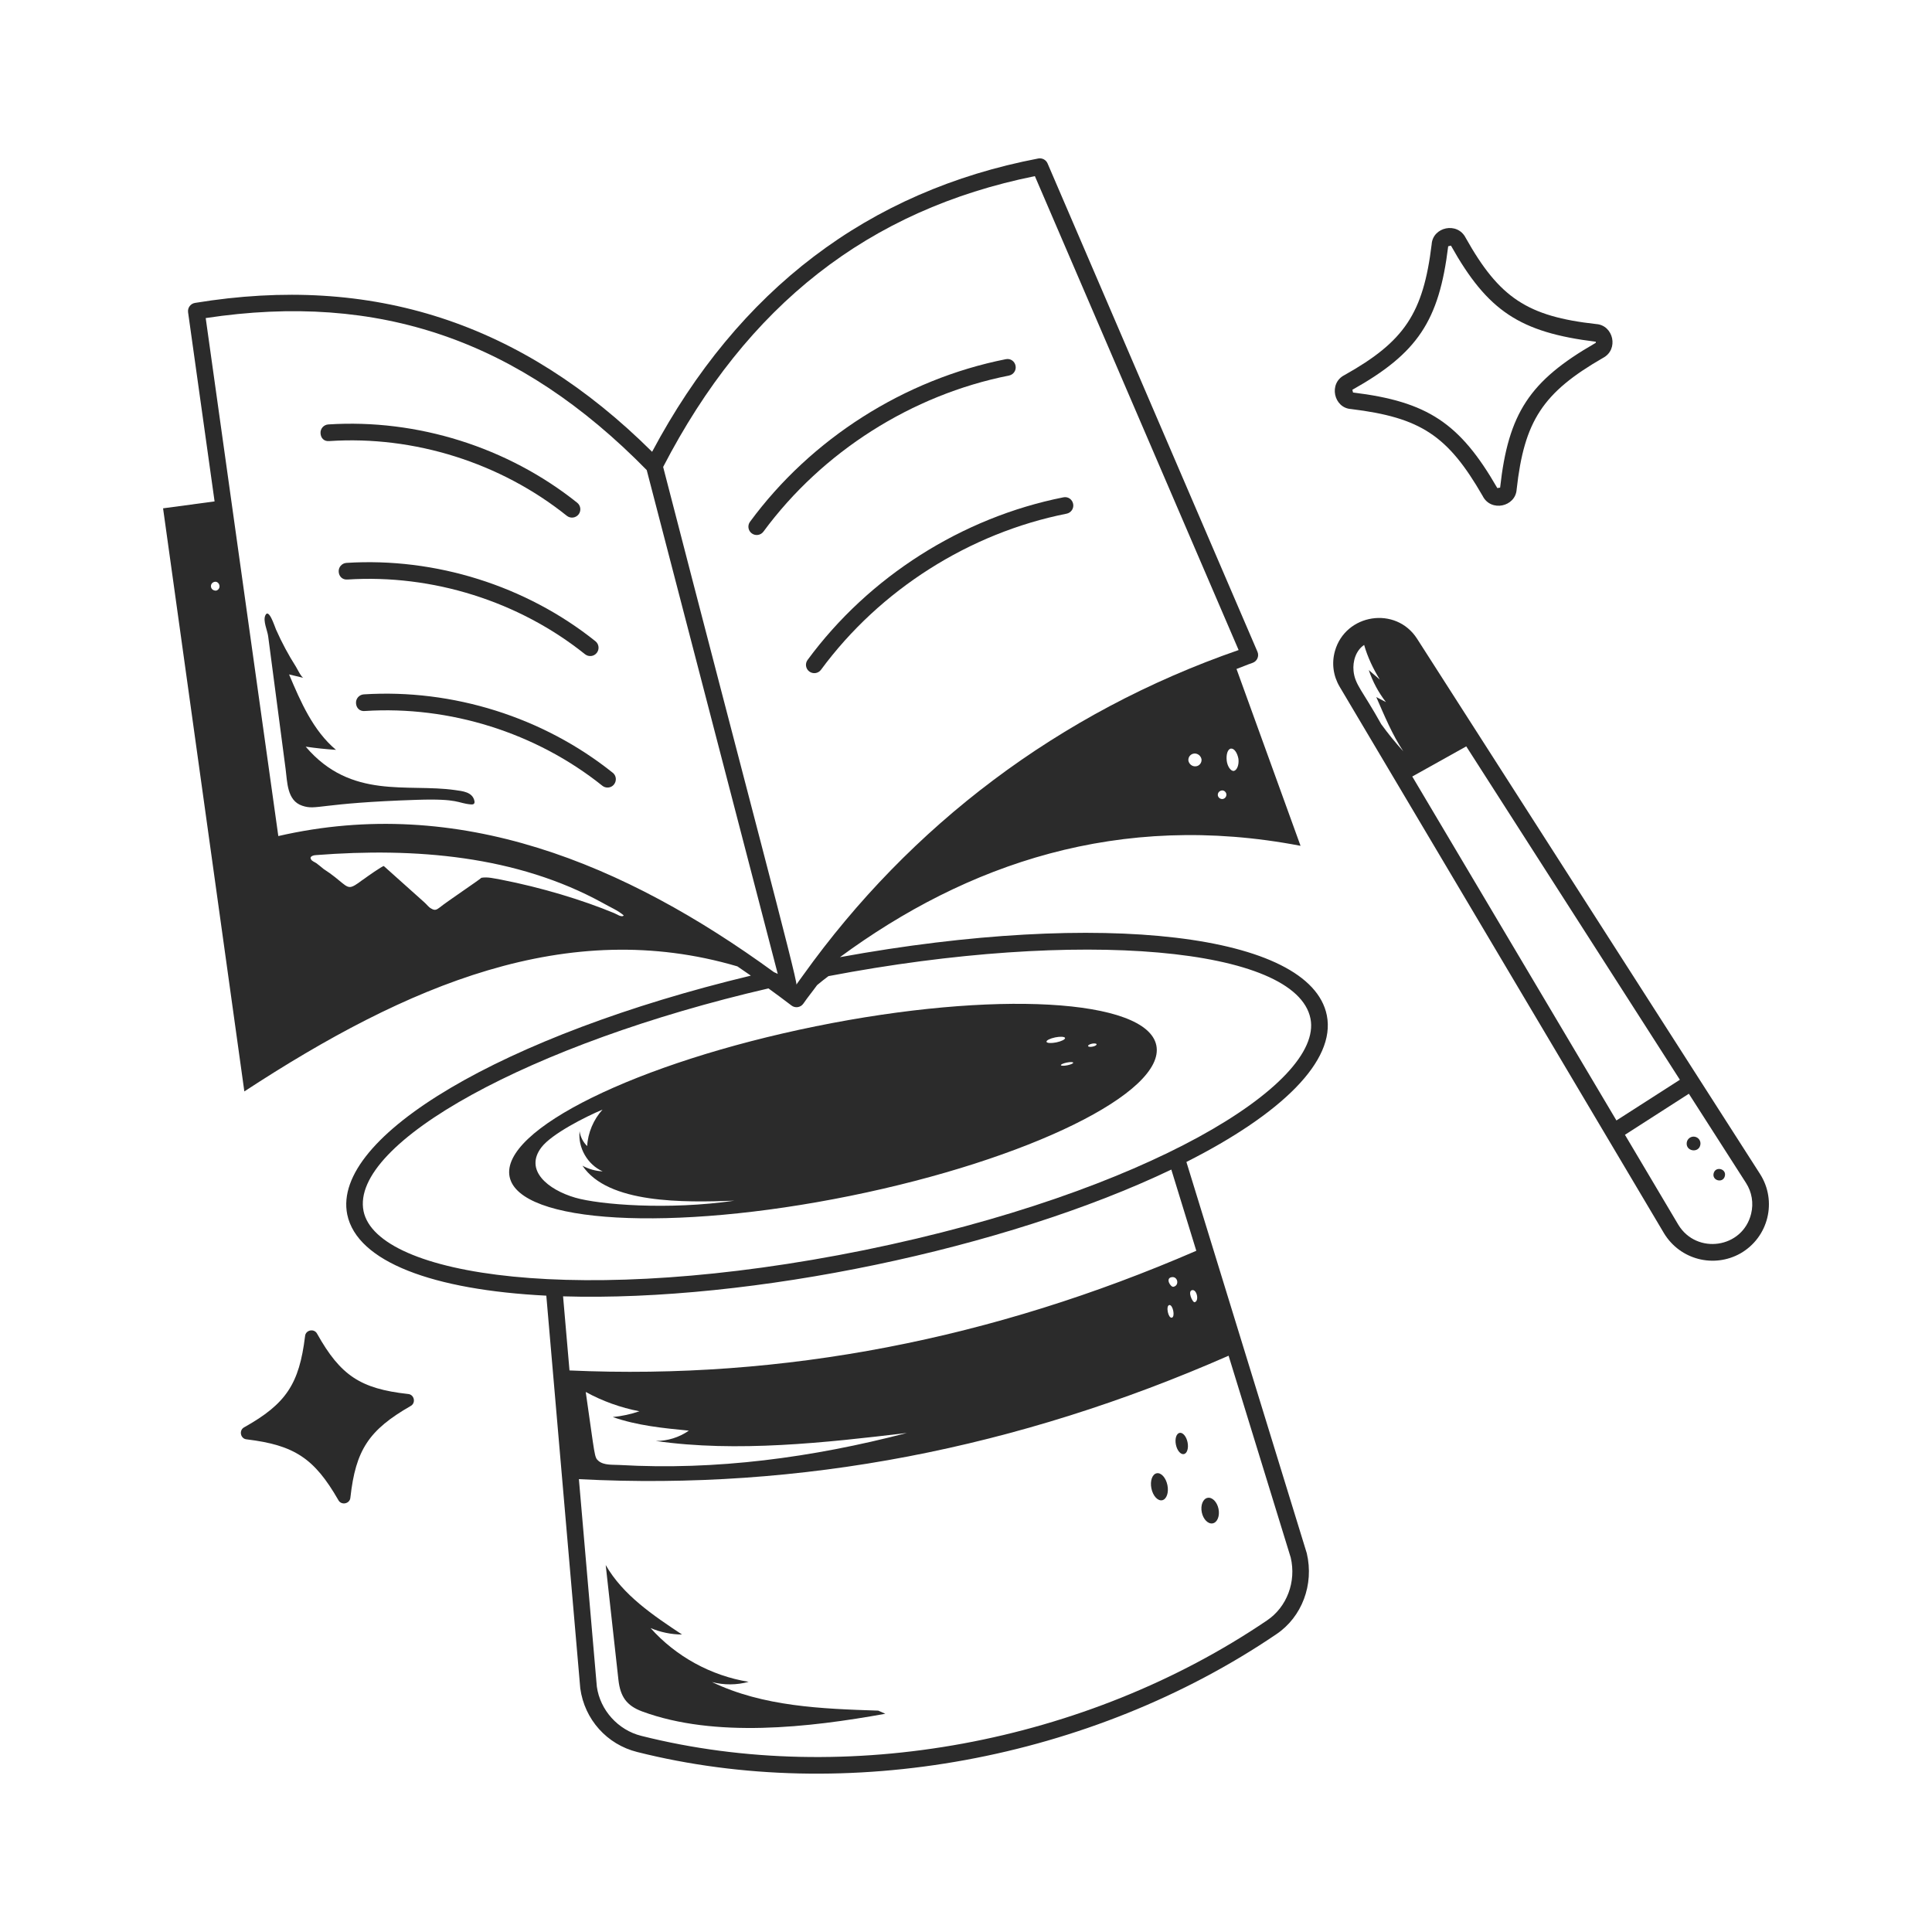 <svg width="74" height="74" viewBox="0 0 74 74" fill="none" xmlns="http://www.w3.org/2000/svg">
<path d="M31.245 39.309C24.405 40.698 19.155 43.279 19.519 45.073C19.884 46.867 25.724 47.194 32.564 45.805C39.405 44.416 44.654 41.835 44.29 40.041C43.926 38.248 38.085 37.92 31.245 39.309ZM22.038 45.875C20.982 45.569 20.069 44.817 20.74 43.943C21.139 43.424 22.438 42.768 23.078 42.501C22.738 42.871 22.513 43.396 22.491 43.898C22.334 43.748 22.23 43.544 22.2 43.328C22.129 43.957 22.505 44.611 23.084 44.866C22.813 44.854 22.546 44.779 22.309 44.648C23.285 46.112 26.19 46.059 28.129 45.989C25.589 46.358 22.952 46.14 22.038 45.875ZM41.828 39.975C41.918 39.957 41.996 39.967 42.002 39.998C42.009 40.03 41.941 40.07 41.85 40.088C41.76 40.106 41.682 40.096 41.676 40.065C41.669 40.034 41.737 39.994 41.828 39.975ZM41.106 40.703C41.111 40.732 41.011 40.777 40.881 40.803C40.751 40.829 40.641 40.827 40.635 40.798C40.629 40.77 40.73 40.725 40.86 40.699C40.99 40.672 41.1 40.674 41.106 40.703ZM40.419 39.734C40.615 39.694 40.783 39.705 40.794 39.758C40.804 39.811 40.654 39.886 40.458 39.926C40.262 39.966 40.094 39.955 40.083 39.902C40.072 39.849 40.223 39.774 40.419 39.734Z" fill="#2B2B2B"/>
<path d="M27.271 64.426C27.729 64.547 28.218 64.544 28.675 64.418C27.237 64.186 25.886 63.446 24.918 62.358C25.298 62.519 25.711 62.604 26.124 62.606C25.017 61.874 23.859 61.096 23.2 59.944C23.363 61.409 23.525 62.875 23.687 64.341C23.759 64.983 23.996 65.331 24.601 65.554C27.382 66.579 30.987 66.169 33.91 65.641L33.639 65.521C31.47 65.452 29.228 65.366 27.271 64.426Z" fill="#2B2B2B"/>
<path d="M61.137 12.412C58.503 12.12 57.428 11.408 56.139 9.109C55.82 8.482 54.879 8.692 54.836 9.356C54.514 12.001 53.794 13.079 51.498 14.366C50.874 14.682 51.086 15.625 51.746 15.667C54.418 15.993 55.456 16.681 56.789 18.996C57.103 19.622 58.049 19.414 58.091 18.746C58.382 16.121 59.093 15.037 61.396 13.71C62.014 13.388 61.8 12.455 61.137 12.412ZM61.101 13.144C61.096 13.147 61.091 13.15 61.085 13.153C58.586 14.592 57.772 15.831 57.458 18.677C57.457 18.681 57.351 18.69 57.351 18.695C55.917 16.203 54.677 15.382 51.824 15.034C51.818 15.033 51.805 14.929 51.799 14.929C54.297 13.528 55.119 12.295 55.469 9.433C55.471 9.427 55.574 9.414 55.575 9.408C56.98 11.914 58.212 12.73 61.123 13.089C61.132 13.129 61.111 13.139 61.101 13.144Z" fill="#2B2B2B"/>
<path d="M12.957 57.452C13.067 57.671 13.405 57.603 13.421 57.358C13.623 55.536 14.127 54.775 15.721 53.857C15.941 53.747 15.872 53.409 15.627 53.393C13.806 53.191 13.044 52.687 12.148 51.089C12.037 50.869 11.7 50.938 11.684 51.183C11.461 53.008 10.956 53.77 9.358 54.666C9.139 54.777 9.207 55.114 9.452 55.131C11.277 55.353 12.04 55.858 12.957 57.452Z" fill="#2B2B2B"/>
<path d="M44.303 56.43C44.134 56.464 44.043 56.723 44.101 57.008C44.159 57.294 44.343 57.497 44.513 57.463C44.683 57.428 44.773 57.169 44.715 56.884C44.657 56.599 44.473 56.395 44.303 56.43Z" fill="#2B2B2B"/>
<path d="M45.181 54.882C45.057 54.907 44.994 55.11 45.04 55.334C45.085 55.558 45.222 55.72 45.346 55.695C45.469 55.67 45.532 55.468 45.486 55.243C45.441 55.019 45.304 54.857 45.181 54.882Z" fill="#2B2B2B"/>
<path d="M46.252 57.371C46.075 57.407 45.976 57.655 46.031 57.925C46.086 58.194 46.274 58.384 46.451 58.348C46.628 58.312 46.727 58.064 46.672 57.794C46.617 57.525 46.429 57.335 46.252 57.371Z" fill="#2B2B2B"/>
<path d="M65.052 41.281C65.052 41.281 65.052 41.28 65.052 41.279C65.052 41.279 65.051 41.279 65.051 41.279L54.278 24.466C53.465 23.198 51.532 23.509 51.131 24.937C51 25.401 51.065 25.887 51.312 26.304L63.736 47.238C64.358 48.26 65.653 48.575 66.659 48.01C66.659 48.01 66.659 48.009 66.661 48.009C67.743 47.39 68.077 46.001 67.412 44.964L65.052 41.281ZM54.093 29.742L56.161 28.588L64.343 41.357L61.913 42.916L54.093 29.742ZM51.844 25.702C51.806 25.326 51.935 24.911 52.25 24.703C52.383 25.172 52.595 25.612 52.849 26.029C52.708 25.908 52.567 25.786 52.427 25.665C52.575 26.107 52.799 26.524 53.085 26.892C52.962 26.828 52.839 26.764 52.715 26.7C53.018 27.394 53.329 28.146 53.749 28.776C53.447 28.447 53.167 28.099 52.904 27.738C52.191 26.455 51.899 26.232 51.844 25.702ZM67.072 46.491C66.747 47.816 64.985 48.067 64.283 46.91L62.239 43.465L64.687 41.893L66.875 45.308C67.102 45.661 67.172 46.082 67.072 46.491Z" fill="#2B2B2B"/>
<path d="M64.908 43.538C64.764 43.516 64.629 43.615 64.607 43.759C64.555 44.104 65.076 44.184 65.129 43.839C65.151 43.694 65.052 43.56 64.908 43.538Z" fill="#2B2B2B"/>
<path d="M65.637 44.939C65.564 45.222 65.992 45.333 66.065 45.05C66.139 44.766 65.71 44.655 65.637 44.939Z" fill="#2B2B2B"/>
<path d="M13.27 21.56C13.094 21.572 12.961 21.724 12.973 21.899C12.983 22.074 13.113 22.215 13.312 22.197C16.564 21.989 19.871 23.028 22.408 25.059C22.544 25.167 22.744 25.149 22.856 25.009C22.966 24.872 22.944 24.671 22.807 24.561C20.146 22.432 16.677 21.344 13.27 21.56Z" fill="#2B2B2B"/>
<path d="M13.933 26.596C13.757 26.608 13.624 26.76 13.636 26.935C13.646 27.11 13.771 27.254 13.976 27.233C17.224 27.024 20.533 28.064 23.07 30.095C23.128 30.142 23.199 30.165 23.269 30.165C23.569 30.165 23.703 29.786 23.468 29.597C20.808 27.468 17.342 26.38 13.933 26.596Z" fill="#2B2B2B"/>
<path d="M28.795 20.43C28.937 20.535 29.137 20.504 29.241 20.363C31.494 17.303 34.922 15.123 38.648 14.384C38.821 14.349 38.933 14.182 38.898 14.009C38.865 13.837 38.705 13.72 38.523 13.758C34.643 14.528 31.072 16.798 28.727 19.985C28.623 20.126 28.653 20.326 28.795 20.43Z" fill="#2B2B2B"/>
<path d="M30.933 25.276C30.828 25.417 30.858 25.617 31 25.721C31.142 25.826 31.343 25.795 31.446 25.654C33.698 22.595 37.127 20.415 40.853 19.675C41.027 19.64 41.139 19.473 41.104 19.3C41.07 19.128 40.908 19.011 40.729 19.049C36.849 19.82 33.278 22.089 30.933 25.276Z" fill="#2B2B2B"/>
<path d="M10.939 29.451C11.006 29.956 10.992 30.664 11.573 30.86C12.134 31.05 12.178 30.757 15.98 30.635C17.599 30.583 17.505 30.764 18.036 30.811C18.14 30.821 18.189 30.785 18.173 30.684C18.102 30.33 17.709 30.302 17.43 30.262C15.603 29.999 13.45 30.641 11.709 28.599C12.094 28.655 12.481 28.696 12.869 28.721C11.992 27.984 11.518 26.887 11.072 25.832C11.256 25.876 11.44 25.92 11.624 25.964C11.54 25.944 11.38 25.606 11.331 25.53C11.056 25.099 10.799 24.625 10.571 24.11C10.516 23.985 10.294 23.269 10.16 23.576C10.069 23.785 10.243 24.153 10.271 24.368C10.331 24.822 10.857 28.825 10.939 29.451Z" fill="#2B2B2B"/>
<path d="M9.359 41.804C15.596 37.724 21.736 35.1 28.243 37.014C28.415 37.132 28.586 37.247 28.759 37.369C19.304 39.639 12.696 43.522 13.3 46.518C13.677 48.336 16.59 49.408 20.925 49.627L22.226 64.671C22.391 65.862 23.248 66.817 24.407 67.106C32.403 69.118 41.785 67.413 48.89 62.592C49.867 61.933 50.336 60.696 50.053 59.494L45.442 44.506C49.079 42.667 51.173 40.636 50.82 38.887C50.188 35.76 42.215 34.831 32.171 36.662C37.023 33.093 42.87 31.064 49.814 32.397L47.361 25.623C47.568 25.549 47.764 25.461 47.973 25.39C48.149 25.331 48.237 25.135 48.163 24.962L40.123 6.257C40.063 6.119 39.915 6.044 39.77 6.07C33.258 7.315 28.283 11.094 24.977 17.305C19.995 12.355 14.259 10.488 7.469 11.602C7.297 11.63 7.18 11.79 7.204 11.961L8.219 19.205L6.246 19.47L9.359 41.804ZM23.537 34.98C22.31 34.469 20.73 33.991 19.173 33.689C18.928 33.648 18.684 33.58 18.439 33.621C18.352 33.708 17.11 34.538 16.835 34.763C16.726 34.844 16.658 34.885 16.523 34.803C16.414 34.749 16.346 34.64 16.251 34.559C15.734 34.097 15.217 33.635 14.701 33.172C14.633 33.172 14.021 33.607 13.967 33.648C13.817 33.743 13.64 33.906 13.477 33.961C13.233 34.042 13.111 33.745 12.39 33.281C12.308 33.213 12.213 33.132 12.118 33.063C12.064 33.023 11.941 32.982 11.914 32.914C11.833 32.792 12.037 32.751 12.118 32.751C15.892 32.46 19.784 32.768 23.088 34.586C23.346 34.736 23.673 34.871 23.89 35.062C23.822 35.157 23.605 35.007 23.537 34.98ZM48.532 62.064C41.596 66.769 32.409 68.464 24.562 66.487C23.67 66.265 22.985 65.5 22.86 64.6L22.173 56.655C30.688 57.098 38.986 55.47 47.058 51.927L49.438 59.66C49.655 60.586 49.291 61.552 48.532 62.064ZM26.384 54.797C26.016 55.055 25.567 55.195 25.118 55.192C28.213 55.639 31.63 55.257 34.735 54.886C31.114 55.83 27.422 56.325 23.729 56.112C23.48 56.097 23.129 56.132 22.924 55.956C22.76 55.815 22.796 55.813 22.435 53.315C23.072 53.666 23.778 53.919 24.492 54.055C24.162 54.168 23.818 54.242 23.471 54.276C24.404 54.603 25.399 54.701 26.384 54.797ZM44.869 48.92C45.112 48.87 45.187 49.238 44.944 49.287C44.842 49.308 44.626 48.969 44.869 48.92ZM44.883 50.47C44.744 50.499 44.646 50.015 44.785 49.987C44.924 49.959 45.022 50.442 44.883 50.47ZM45.661 49.415C45.846 49.378 45.94 49.84 45.755 49.878C45.677 49.893 45.475 49.453 45.661 49.415ZM45.821 47.908C38.042 51.28 30.029 52.861 21.813 52.491L21.567 49.653C28.757 49.871 38.516 47.834 44.864 44.797L45.821 47.908ZM50.194 39.013C50.697 41.508 43.953 45.666 33.111 47.881C22.277 50.08 14.441 48.885 13.925 46.39C13.398 43.774 20.342 39.96 29.434 37.858C29.727 38.073 30.019 38.285 30.314 38.512C30.457 38.623 30.666 38.593 30.771 38.44C30.939 38.195 31.124 37.972 31.296 37.733C31.438 37.614 31.582 37.499 31.732 37.388C41.369 35.549 49.641 36.275 50.194 39.013ZM45.803 29.352C45.667 29.366 45.545 29.271 45.518 29.135C45.504 28.999 45.599 28.877 45.736 28.863C45.871 28.849 45.994 28.945 46.021 29.081C46.035 29.216 45.939 29.339 45.803 29.352ZM46.837 30.603C46.742 30.617 46.66 30.549 46.646 30.467C46.633 30.372 46.701 30.29 46.796 30.277C46.877 30.263 46.959 30.331 46.972 30.413C46.986 30.508 46.918 30.589 46.837 30.603ZM47.258 29.529C47.149 29.543 47.013 29.366 46.986 29.135C46.959 28.89 47.027 28.686 47.149 28.673C47.272 28.659 47.394 28.836 47.435 29.067C47.462 29.298 47.38 29.502 47.258 29.529ZM39.638 6.746L47.442 24.898C40.551 27.288 34.855 31.633 30.767 37.345C30.739 37.377 30.53 37.676 30.505 37.711C30.539 37.502 28.562 30.122 25.4 17.885C28.61 11.684 33.269 8.034 39.638 6.746ZM24.771 18.005L29.79 37.304C29.767 37.287 29.672 37.247 29.647 37.237C23.933 33.077 17.57 30.435 10.66 32.023L7.879 12.183C14.522 11.177 19.894 13.032 24.771 18.005ZM8.23 22.284C8.312 22.27 8.393 22.338 8.407 22.433C8.421 22.528 8.353 22.61 8.271 22.623C8.176 22.623 8.094 22.569 8.081 22.474C8.067 22.379 8.135 22.297 8.23 22.284Z" fill="#2B2B2B"/>
<path d="M12.616 16.894C15.863 16.679 19.174 17.725 21.71 19.756C21.846 19.864 22.046 19.845 22.159 19.706C22.268 19.568 22.246 19.367 22.109 19.257C19.449 17.129 15.983 16.037 12.574 16.257C12.398 16.269 12.265 16.42 12.277 16.596C12.287 16.771 12.403 16.915 12.616 16.894Z" fill="#2B2B2B"/>
</svg>
